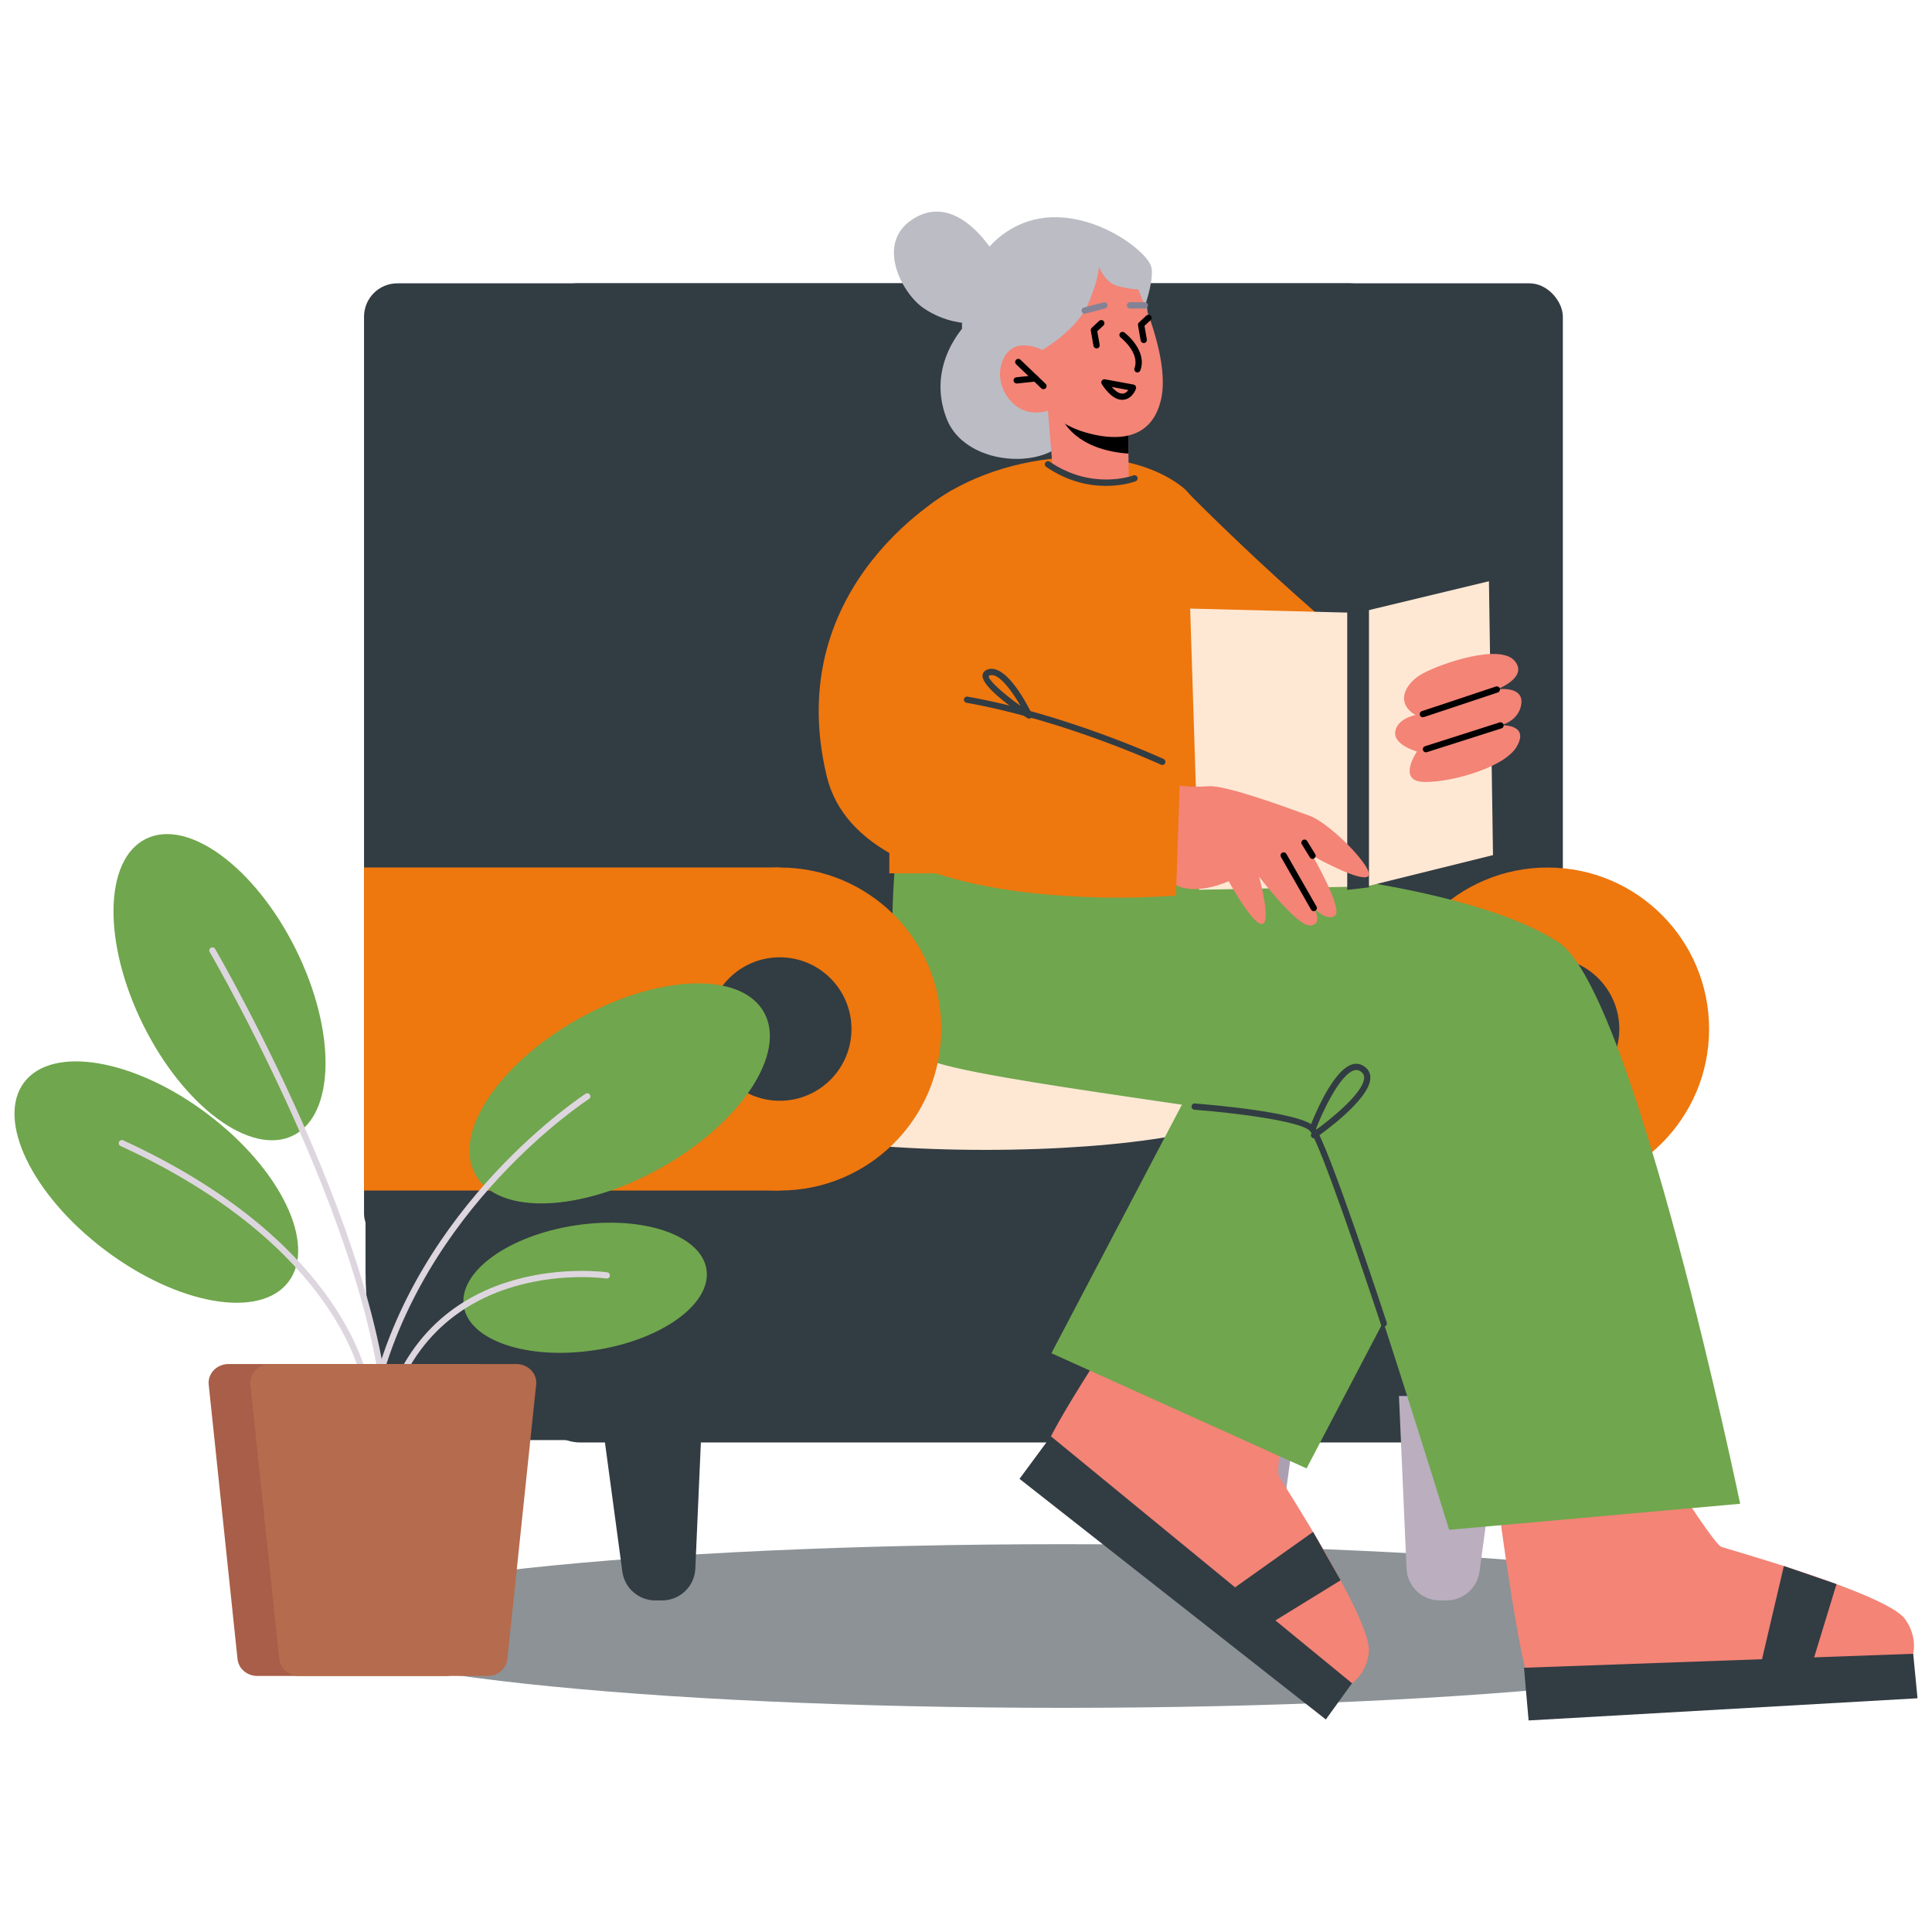 <?xml version="1.0" encoding="UTF-8"?>
<svg xmlns="http://www.w3.org/2000/svg" viewBox="0 0 400 400">
  <defs>
    <style>
      .cls-1 {
        fill: #70a64d;
      }

      .cls-2 {
        fill: #baaebf;
      }

      .cls-3 {
        fill: #b56b4d;
      }

      .cls-4 {
        mix-blend-mode: multiply;
        opacity: .56;
      }

      .cls-5 {
        fill: #323c43;
      }

      .cls-6 {
        isolation: isolate;
      }

      .cls-7 {
        fill: #fee8d4;
      }

      .cls-8 {
        fill: #aba0b1;
      }

      .cls-9 {
        fill: #f38476;
      }

      .cls-10 {
        fill: #bcbcc5;
      }

      .cls-11 {
        fill: #ddd6df;
      }

      .cls-12 {
        fill: #a85e48;
      }

      .cls-13 {
        fill: #364668;
      }

      .cls-14 {
        fill: #848395;
      }

      .cls-15 {
        fill: #ee770e;
      }
    </style>
  </defs>
  <g class="cls-6">
    <g id="Layer_1" data-name="Layer 1">
      <g>
        <g class="cls-4">
          <path class="cls-5" d="M63.07,336.65c0,9.36,70.28,16.94,156.98,16.94s156.98-7.59,156.98-16.94-70.28-16.94-156.98-16.94-156.98,7.59-156.98,16.94Z"/>
        </g>
        <rect class="cls-5" x="75.37" y="58.67" width="211.01" height="199.55" rx="6.9" ry="6.9" transform="translate(361.75 316.88) rotate(180)"/>
        <rect class="cls-5" x="112.56" y="58.67" width="211.01" height="199.55" rx="6.9" ry="6.9" transform="translate(436.13 316.88) rotate(180)"/>
        <path class="cls-5" d="M75.68,251.22v12c0,3.15.2,6.22.59,9.15,1.96,14.85,8.54,25.78,16.38,25.78h191.14c7.84,0,14.44-10.93,16.4-25.78.39-2.93.59-6,.59-9.15v-12c0-19.29-7.6-34.93-16.98-34.93H92.65c-9.37,0-16.97,15.64-16.97,34.93Z"/>
        <path class="cls-5" d="M102.79,251.72v12c0,3.15.2,6.22.6,9.15,2,14.85,8.75,25.78,16.78,25.78h195.78c8.03,0,14.79-10.93,16.8-25.78.4-2.93.6-6,.6-9.15v-12c0-19.29-7.78-34.93-17.4-34.93H120.17c-9.6,0-17.38,15.64-17.38,34.93Z"/>
        <path class="cls-2" d="M298.09,331.35h1.4c3.45,0,6.37-2.55,6.83-5.97l4.9-36.36h-21.58l1.57,35.74c.16,3.69,3.2,6.59,6.88,6.59Z"/>
        <path class="cls-8" d="M255.79,331.35h1.4c3.45,0,6.37-2.55,6.83-5.97l4.9-36.36h-21.58l1.57,35.74c.16,3.69,3.2,6.59,6.88,6.59Z"/>
        <path class="cls-5" d="M137.08,331.35h-1.4c-3.45,0-6.37-2.55-6.83-5.97l-4.9-36.36h21.58l-1.57,35.74c-.16,3.69-3.2,6.59-6.88,6.59Z"/>
        <path class="cls-13" d="M94.34,328.83h-1.4c-3.45,0-6.37-2.55-6.83-5.97l-4.9-36.36h21.58l-1.57,35.74c-.16,3.68-3.2,6.59-6.88,6.59Z"/>
        <path class="cls-10" d="M207.49,55.23s-7.8-15.75-17.84-10.26c-8.78,4.81-3.02,15.67,1.51,18.79,4.53,3.12,9.05,3.15,9.05,3.15,0,0-8.67,8.3-4.22,19.77,4.45,11.47,26.23,10.74,26.23,0s-14.73-31.45-14.73-31.45Z"/>
        <circle class="cls-15" cx="320.41" cy="213.05" r="33.44"/>
        <path class="cls-5" d="M305.56,213.05c0,8.2,6.65,14.85,14.85,14.85s14.85-6.65,14.85-14.85-6.65-14.85-14.85-14.85-14.85,6.65-14.85,14.85Z"/>
        <path class="cls-7" d="M149.8,228.61c0,5.23,24.25,9.46,54.16,9.46s54.16-4.24,54.16-9.46-24.25-9.46-54.16-9.46-54.16,4.24-54.16,9.46Z"/>
        <path class="cls-9" d="M267.43,282.91s-3.48,21.24-2.66,22.71c.82,1.47,19.39,30.04,18.64,36.43-.75,6.39-5.93,7.77-5.93,7.77,0,0-60.42-44.92-61.61-47.55-1.19-2.63,16.89-29.39,16.89-29.39l34.68,10.04Z"/>
        <path class="cls-15" d="M246.43,102.5s17.19,17.42,34.74,31.73c17.55,14.31,14.05,38.46,14.05,38.46l-62.83-31.75,14.03-38.45Z"/>
        <polygon class="cls-5" points="279.92 348.5 217.58 297.37 211.08 306.18 274.5 356 279.92 348.5"/>
        <polygon class="cls-5" points="277.56 327.18 271.86 317.17 255.71 328.64 262.07 336.71 277.56 327.18"/>
        <path class="cls-9" d="M343.35,301.47s11.43,18.23,13.03,18.79c1.59.56,34.41,9.71,38.07,14.99,3.66,5.28.69,9.75.69,9.75,0,0-75.03,6.27-77.66,5.09s-8.28-46.07-8.28-46.07l34.15-2.55Z"/>
        <polygon class="cls-5" points="396.11 342.4 315.53 345.29 316.48 356.2 397 351.61 396.11 342.4"/>
        <polygon class="cls-5" points="380.23 327.97 369.33 324.23 364.81 343.52 374.92 345.36 380.23 327.97"/>
        <polygon class="cls-1" points="256.26 206.7 217.68 280.17 270.51 304.02 293.79 259.57 281.86 208.86 256.26 206.7"/>
        <path class="cls-1" d="M185.35,178.62s-3.53,36.01,6.37,40.62c9.9,4.61,76.35,11.65,80.02,14.53,3.67,2.88,28.29,82.96,28.29,82.96l60.25-5.39s-22-106.11-37.62-116.26c-21.88-14.22-77.89-16.46-77.89-16.46h-59.42Z"/>
        <path class="cls-5" d="M286.51,274.65c-.27,0-.53-.17-.61-.44-3.39-10.32-12.64-37.62-14.65-40.02-1.72-2.05-15.61-3.8-23.96-4.43-.36-.03-.62-.34-.6-.69.03-.36.33-.67.69-.6,2.27.17,22.22,1.75,24.85,4.89,2.58,3.08,14.38,38.92,14.88,40.45.11.34-.07.71-.41.82-.07.02-.14.03-.2.03Z"/>
        <path class="cls-5" d="M272.05,235.68c-.2,0-.41-.1-.53-.28-.2-.29-.13-.7.16-.9.04-.03.09-.06.13-.09-.1.01-.2,0-.3-.04-.33-.13-.5-.5-.38-.83.47-1.25,4.69-12.21,9.01-13.22.98-.23,1.91.05,2.71.79.62.58.92,1.35.86,2.23-.32,4.49-10.18,11.46-11.3,12.23-.11.08-.24.12-.37.12ZM280.82,221.53c-.12,0-.25.02-.37.05-3.09.73-6.9,9.21-8.1,12.42,3.23-2.31,9.86-7.7,10.08-10.76.04-.49-.11-.87-.45-1.19-.38-.35-.75-.52-1.16-.52Z"/>
        <path class="cls-10" d="M235.47,67.57s3.63-8.46,2.93-12.17c-.69-3.71-15.4-14.63-27.73-8.7-12.33,5.93-12.96,22.24-10.09,28.94,7.41,17.27,22.27,9.1,22.27,9.1,0,0,23.75-7.55,12.61-17.18Z"/>
        <path class="cls-15" d="M184.12,180.82s.04-67.6,4.03-72.18c12.31-14.11,41.86-18.84,56.25-8.11,9.01,6.72,7.68,27.03,7.26,57.19-.24,16.97-.9,23.09-.9,23.09h-66.64Z"/>
        <polygon class="cls-7" points="308.27 120.34 309.11 177.04 282.96 183.52 248.27 184.22 246.41 126 281.04 126.89 308.27 120.34"/>
        <path class="cls-9" d="M233.55,87.23l.02.34.06,6.35.07,4.98s.49,1.13-5.32,1.07c-7.78-.12-10.46-3.31-10.46-3.31l-.96-11.63,2.37.32,14.22,1.88Z"/>
        <path d="M233.57,87.56l.06,6.35c-3.79-.25-10.73-1.52-13.82-7.29-.24-.47-.4-.9-.47-1.25l14.2,2.1.03.09Z"/>
        <path class="cls-9" d="M234.4,57.1s8.1,16.11,6,25.52c-2.1,9.41-10.62,8.4-15.77,6.88-5.15-1.52-7.66-4.49-7.66-4.49,0,0-4.63,1.85-8.03-2.37-3.39-4.22-1.72-9.36.91-10.66,2.63-1.3,5.94.47,5.94.47l-2.77-4.66s9.26-24.94,21.38-10.7Z"/>
        <path class="cls-10" d="M215.79,72.46s7.03-4.03,9.39-9.34c2.36-5.31,2.34-7.92,2.34-7.92,0,0,1.22,3.35,3.88,4.03,2.66.68,4.3.69,4.3.69l1.9,4.76-1.63-11.48s-7.3-3.47-8.25-3.42c-.95.05-12.87,2.77-13.53,3.52-.66.76-4.01,10.27-4.01,10.27l-.06,4.23,5.68,4.66Z"/>
        <path class="cls-9" d="M291.56,142.07c.73-1.1,1.78-1.95,2.94-2.59,3.93-2.16,15.99-6.26,19.08-2.67,2.95,3.45-3.68,5.93-3.68,5.93,0,0,5.75-.93,5.04,3.2-.59,3.45-4.27,4.23-4.27,4.23,0,0,6.07-.4,3.39,4.35-2.68,4.75-15.47,7.91-20,7.3-4.53-.61-.69-6.23-.69-6.23,0,0-4.79-1.3-4.51-4,.3-2.86,4.24-3.55,4.24-3.55,0,0-4.18-2.02-1.54-5.98Z"/>
        <path d="M294.57,148.5c-.27,0-.52-.17-.61-.44-.11-.34.07-.7.41-.82l15.33-5.1c.34-.11.7.07.82.41.11.34-.07.7-.41.82l-15.33,5.1c-.07.02-.14.03-.2.03Z"/>
        <path d="M295.23,155.76c-.27,0-.53-.17-.62-.45-.11-.34.08-.7.42-.81l15.45-4.93c.35-.1.71.08.81.42s-.08.71-.42.81l-15.45,4.93c-.07.02-.13.03-.2.03Z"/>
        <polygon class="cls-5" points="278.93 126.75 278.93 184.24 283.43 183.72 283.43 126.15 278.93 126.75"/>
        <path class="cls-9" d="M243.87,162.6s2.68.46,6.32.18c3.64-.28,16.49,4.51,20.92,6.11,4.43,1.6,13.84,11.35,12.11,12.57-1.73,1.22-11.46-4.27-11.46-4.27,0,0,6.35,11.01,4.66,12.36-1.69,1.35-4.41-1.55-4.41-1.55,0,0,2.04,3.32-.7,3.62-2.73.3-10.63-10.12-10.63-10.12,0,0,2.6,9.39.67,9.79-1.93.39-6.97-8.85-6.97-8.85,0,0-9.86,4.68-13.77-1.79-3.91-6.47-4.3-10.87-4.3-10.87l7.56-7.18Z"/>
        <path class="cls-15" d="M197.45,101.31s-36.01,19.03-26.28,59.42c7.31,30.33,72.3,24.7,72.3,24.7l.94-27.93s-35.84-9.73-38.62-11.24c-5.38-2.93-8.34-44.95-8.34-44.95Z"/>
        <rect class="cls-15" x="75.37" y="179.6" width="86.07" height="66.89" transform="translate(236.81 426.09) rotate(180)"/>
        <circle class="cls-15" cx="161.44" cy="213.05" r="33.44"/>
        <path class="cls-5" d="M146.59,213.05c0,8.2,6.65,14.85,14.85,14.85s14.85-6.65,14.85-14.85-6.65-14.85-14.85-14.85-14.85,6.65-14.85,14.85Z"/>
        <path class="cls-5" d="M240.64,158.38c-.09,0-.18-.02-.27-.06-.2-.09-20.02-9.23-40.27-12.82-.35-.06-.59-.4-.52-.75.06-.35.4-.59.75-.52,20.42,3.62,40.39,12.83,40.59,12.92.32.15.46.54.31.86-.11.24-.34.37-.59.37Z"/>
        <path class="cls-5" d="M213.07,148.79c-.12,0-.25-.04-.36-.11-2.26-1.48-9.6-6.49-9.28-8.91.04-.32.24-.9,1.09-1.18,3.97-1.31,8.61,8.18,9.13,9.27.12.26.06.57-.16.77-.12.11-.27.16-.43.16ZM205.33,139.77c-.14,0-.27.02-.4.06-.14.05-.2.1-.21.11-.25.71,2.7,3.45,6.57,6.21-1.77-3.1-4.22-6.38-5.96-6.38Z"/>
        <path class="cls-5" d="M228.99,100.6c-3.39,0-7.83-.81-12.39-3.94-.3-.2-.37-.6-.17-.9.2-.29.61-.37.9-.17,8.79,6.02,17.23,2.87,17.32,2.84.33-.13.71.04.84.37.13.33-.04.71-.37.84-.19.07-2.58.96-6.12.96Z"/>
        <path class="cls-1" d="M29.66,212.23c8.42,16.96,22.32,27.19,31.04,22.86,8.72-4.33,8.96-21.59.54-38.55-8.42-16.96-22.32-27.19-31.04-22.86-8.72,4.33-8.96,21.59-.54,38.55Z"/>
        <path class="cls-1" d="M119.64,211.01c-16.5,9.29-26,23.7-21.22,32.18,4.78,8.49,22.02,7.84,38.52-1.45,16.5-9.29,26-23.7,21.22-32.18-4.78-8.49-22.02-7.84-38.52,1.45Z"/>
        <path class="cls-1" d="M123.09,279.55c13.88-2.09,24.26-9.58,23.18-16.72-1.08-7.14-13.2-11.23-27.08-9.14-13.88,2.09-24.26,9.58-23.18,16.72,1.08,7.14,13.2,11.23,27.08,9.13Z"/>
        <path class="cls-1" d="M42.98,230.65c-15.12-11.4-32.13-14.33-37.99-6.55-5.86,7.78,1.64,23.32,16.76,34.72,15.12,11.4,32.13,14.33,37.99,6.55,5.86-7.78-1.64-23.32-16.76-34.71Z"/>
        <path class="cls-11" d="M80.28,292.45c-.06,0-.13-.01-.19-.03-.34-.11-.53-.47-.43-.81,10.28-33.24,45.7-28.24,46.06-28.19.35.05.6.38.54.74-.05.35-.37.6-.74.54-.35-.05-34.69-4.88-44.63,27.29-.09.28-.34.45-.62.45Z"/>
        <path class="cls-11" d="M77.41,290.03s-.1,0-.15-.02c-.35-.08-.56-.43-.48-.78,9.31-39.92,44.11-62.55,44.46-62.78.3-.19.7-.1.89.2.19.3.1.7-.2.89-.35.22-34.71,22.59-43.9,61.98-.07.3-.34.5-.63.5Z"/>
        <path class="cls-11" d="M79.74,305.91c-.44-.05-.69-.37-.64-.73,4.88-38.25-35.27-107.37-35.68-108.07-.18-.31-.08-.7.23-.88.31-.18.71-.08.89.23.41.7,40.78,70.2,35.85,108.88-.04.33-.32.57-.64.57Z"/>
        <path class="cls-11" d="M75.68,287.19c-.32,0-.6-.23-.64-.56-.04-.28-4.34-28.37-50.08-49.36-.32-.15-.47-.53-.32-.86.15-.33.53-.47.86-.32,46.44,21.32,50.78,50.08,50.82,50.37.05.35-.2.68-.56.73-.03,0-.06,0-.09,0Z"/>
        <path class="cls-12" d="M53.28,346.99h39.03c2.12,0,3.89-1.51,4.1-3.48l5.97-56.86c.24-2.27-1.66-4.24-4.1-4.24h-50.97c-2.43,0-4.33,1.97-4.1,4.24l5.97,56.86c.21,1.98,1.98,3.48,4.1,3.48Z"/>
        <path class="cls-3" d="M61.91,346.99h39.03c2.12,0,3.89-1.51,4.1-3.48l5.97-56.86c.24-2.27-1.66-4.24-4.1-4.24h-50.97c-2.43,0-4.33,1.97-4.1,4.24l5.97,56.86c.21,1.98,1.98,3.48,4.1,3.48Z"/>
        <path d="M232.34,82.78c-.09,0-.19,0-.29-.02-2.07-.21-3.76-2.95-3.95-3.26-.13-.22-.12-.49.02-.7.14-.21.4-.31.65-.27l5.92,1.09c.18.04.34.14.44.31.1.16.12.35.06.53-.27.83-1.19,2.31-2.85,2.31ZM230.16,80.11c.58.66,1.33,1.3,2.03,1.37.71.07,1.14-.34,1.42-.73l-3.45-.64Z"/>
        <path d="M216.04,80.58c-.16,0-.32-.06-.45-.18l-5.21-4.98c-.26-.25-.27-.66-.02-.92.25-.26.66-.27.91-.02l5.21,4.98c.26.25.27.66.02.91-.13.13-.3.2-.47.2Z"/>
        <path d="M210.49,79.4c-.33,0-.61-.25-.64-.58-.04-.36.22-.67.58-.71l3.89-.41c.34-.05.67.22.71.58.04.36-.22.67-.58.71l-3.89.41s-.05,0-.07,0Z"/>
        <path class="cls-14" d="M224.57,64.94c-.29,0-.55-.19-.63-.48-.09-.35.11-.7.46-.79l4.09-1.07c.34-.08.7.12.79.46.09.35-.11.7-.46.79l-4.09,1.07c-.05.01-.11.02-.16.02Z"/>
        <path class="cls-14" d="M237.02,63.87h-3.06c-.36,0-.65-.29-.65-.65s.29-.65.65-.65h3.06c.36,0,.65.29.65.65s-.29.65-.65.65Z"/>
        <path d="M235.49,77.11c-.07,0-.15-.01-.22-.04-.34-.12-.51-.49-.39-.83,1.18-3.2-2.83-6.34-2.87-6.37-.28-.22-.34-.62-.12-.91.22-.28.62-.34.91-.12.2.15,4.8,3.74,3.3,7.84-.1.26-.34.42-.61.42Z"/>
        <path d="M227.03,72.13c-.31,0-.58-.22-.64-.54l-.55-3.14c-.04-.21.04-.44.2-.59l1.54-1.43c.26-.24.67-.23.91.04.24.26.23.67-.03.92l-1.28,1.19.49,2.8c.06.35-.17.69-.52.75-.04,0-.08.01-.11.01Z"/>
        <path d="M236.8,71.03c-.31,0-.58-.22-.64-.54l-.55-3.14c-.04-.21.04-.44.2-.59l1.54-1.43c.26-.24.67-.22.91.04.24.26.23.67-.03.91l-1.28,1.19.49,2.8c.06.35-.17.69-.52.75-.04,0-.08.01-.11.01Z"/>
        <path d="M272,188.65c-.22,0-.44-.12-.56-.33l-6.23-10.89c-.18-.31-.07-.71.24-.88.3-.18.7-.07.88.24l6.23,10.89c.18.31.07.7-.24.88-.1.06-.21.09-.32.09Z"/>
        <path d="M271.75,177.83c-.22,0-.43-.11-.55-.31l-1.67-2.71c-.19-.3-.09-.7.21-.89.3-.19.7-.1.89.21l1.67,2.71c.19.3.09.7-.21.89-.11.07-.22.1-.34.1Z"/>
      </g>
    </g>
  </g>
</svg>